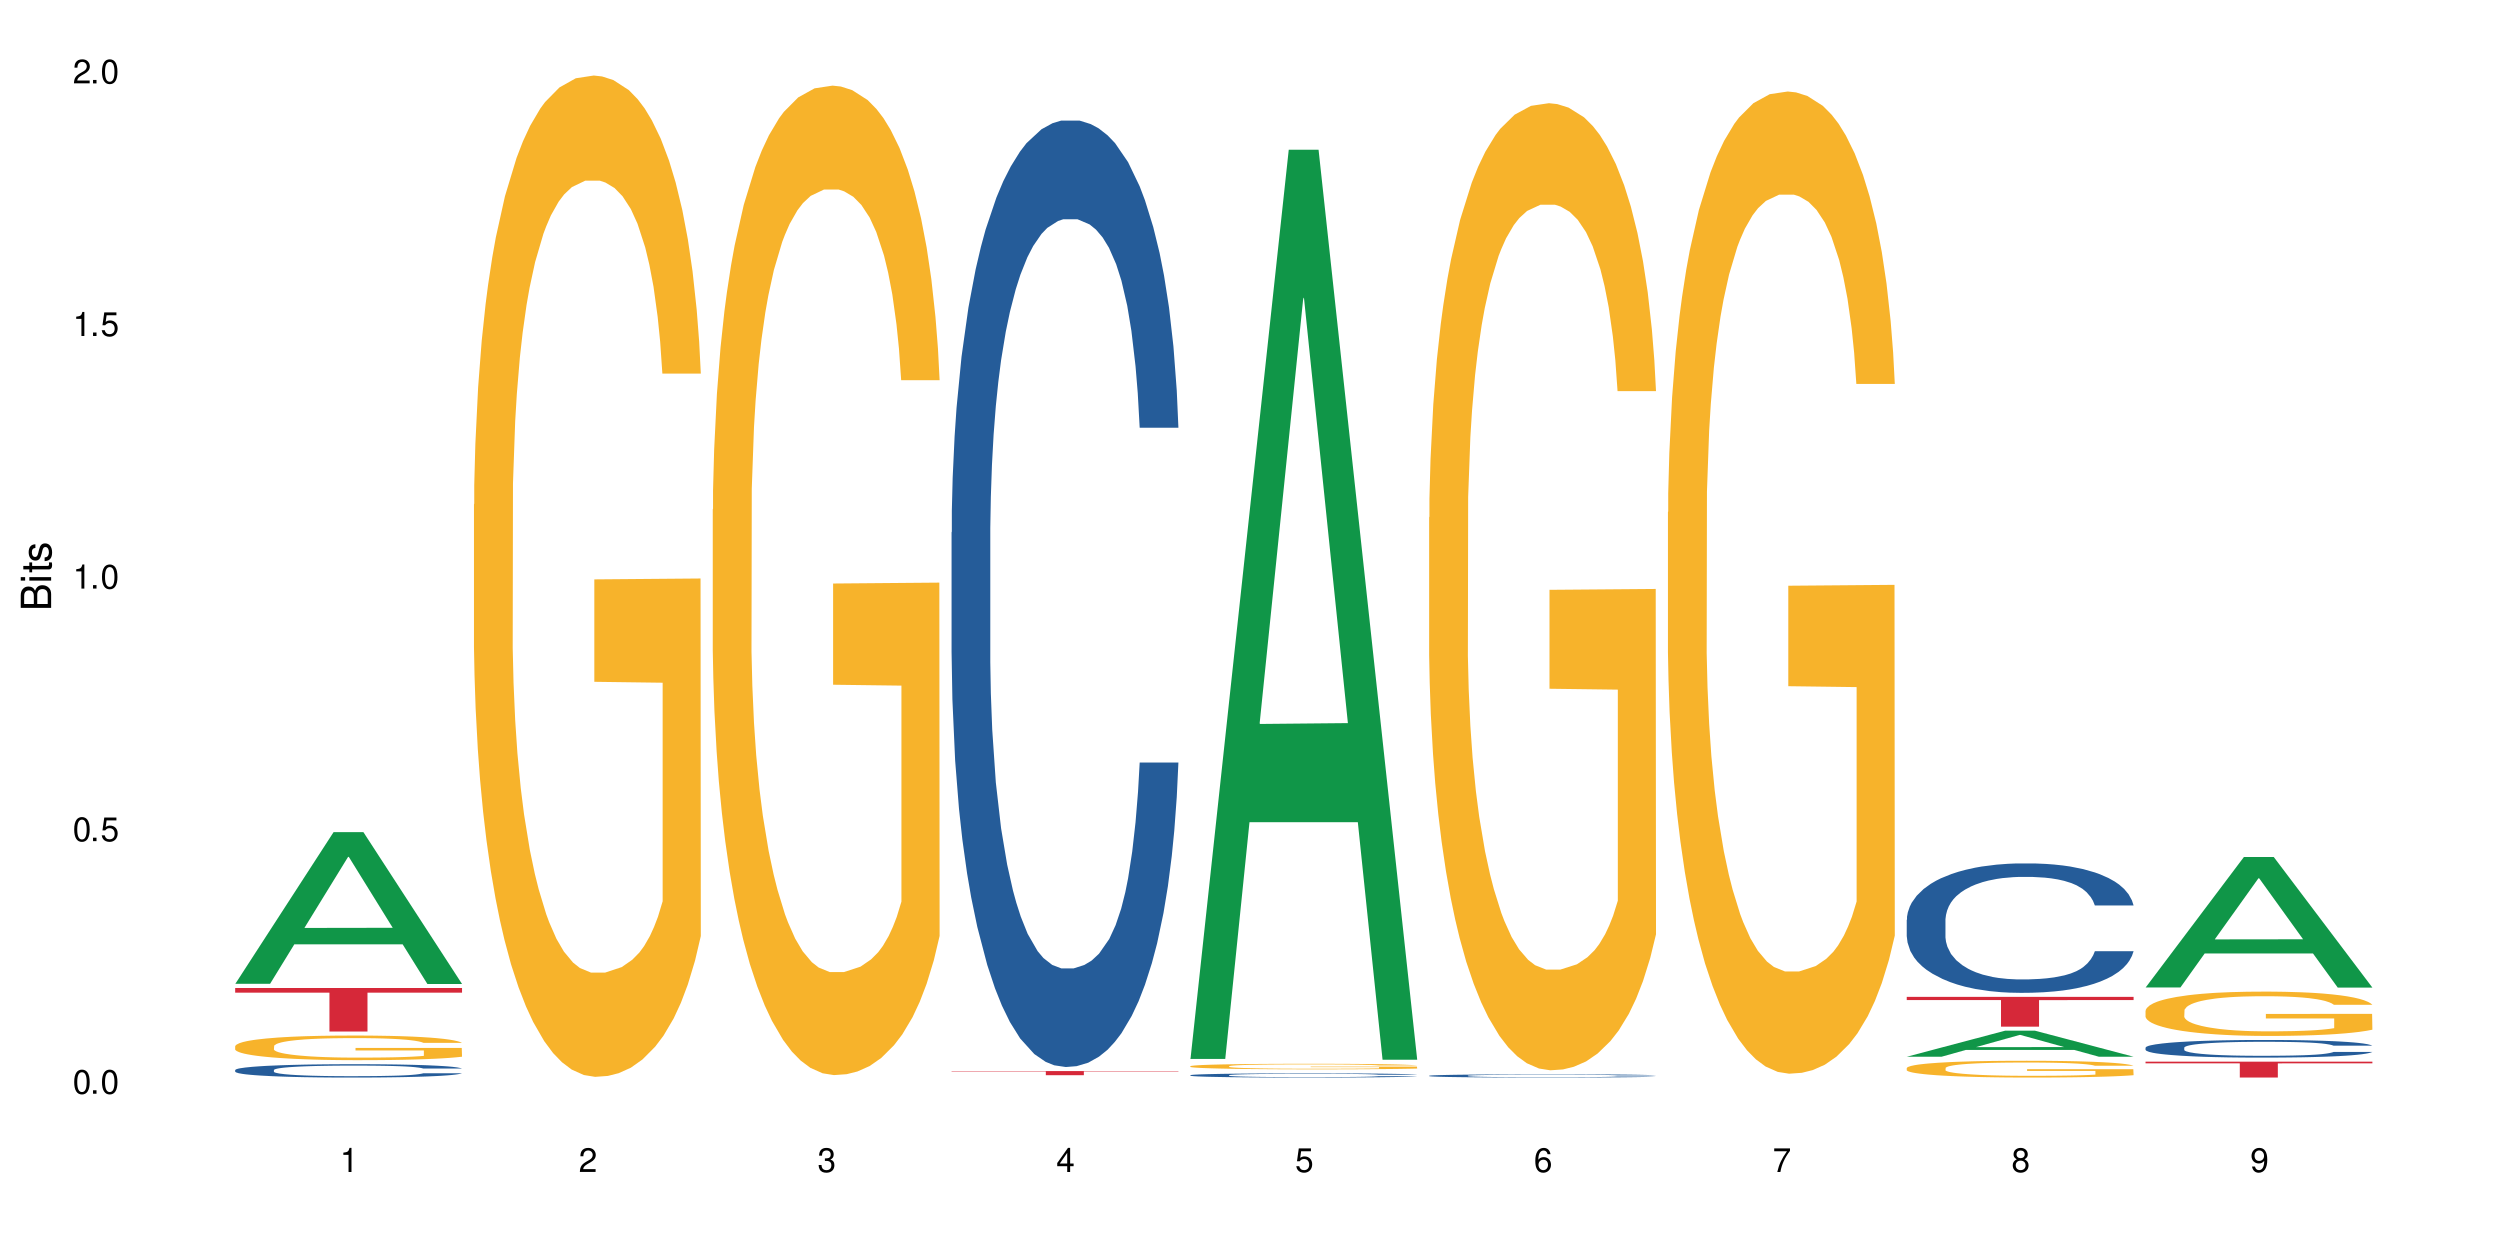 <?xml version="1.0" encoding="UTF-8"?>
<svg xmlns="http://www.w3.org/2000/svg" xmlns:xlink="http://www.w3.org/1999/xlink" width="720" height="360" viewBox="0 0 720 360">
<defs>
<g>
<g id="glyph-0-0">
</g>
<g id="glyph-0-1">
<path d="M 2.641 -6.938 C 2 -6.938 1.422 -6.656 1.078 -6.172 C 0.641 -5.562 0.406 -4.641 0.406 -3.359 C 0.406 -1.016 1.188 0.219 2.641 0.219 C 4.078 0.219 4.859 -1.016 4.859 -3.297 C 4.859 -4.641 4.656 -5.547 4.203 -6.172 C 3.844 -6.656 3.281 -6.938 2.641 -6.938 Z M 2.641 -6.188 C 3.547 -6.188 4 -5.25 4 -3.375 C 4 -1.406 3.562 -0.484 2.625 -0.484 C 1.734 -0.484 1.281 -1.438 1.281 -3.344 C 1.281 -5.25 1.734 -6.188 2.641 -6.188 Z M 2.641 -6.188 "/>
</g>
<g id="glyph-0-2">
<path d="M 1.828 -1 L 0.828 -1 L 0.828 0 L 1.828 0 Z M 1.828 -1 "/>
</g>
<g id="glyph-0-3">
<path d="M 4.562 -6.797 L 1.062 -6.797 L 0.547 -3.094 L 1.328 -3.094 C 1.719 -3.562 2.047 -3.734 2.578 -3.734 C 3.484 -3.734 4.062 -3.109 4.062 -2.094 C 4.062 -1.125 3.484 -0.531 2.578 -0.531 C 1.828 -0.531 1.375 -0.906 1.188 -1.672 L 0.328 -1.672 C 0.453 -1.109 0.547 -0.844 0.75 -0.594 C 1.125 -0.078 1.828 0.219 2.594 0.219 C 3.969 0.219 4.922 -0.781 4.922 -2.219 C 4.922 -3.562 4.031 -4.484 2.719 -4.484 C 2.25 -4.484 1.859 -4.359 1.469 -4.062 L 1.734 -5.969 L 4.562 -5.969 Z M 4.562 -6.797 "/>
</g>
<g id="glyph-0-4">
<path d="M 2.484 -4.938 L 2.484 0 L 3.328 0 L 3.328 -6.938 L 2.766 -6.938 C 2.469 -5.875 2.281 -5.734 0.984 -5.562 L 0.984 -4.938 Z M 2.484 -4.938 "/>
</g>
<g id="glyph-0-5">
<path d="M 4.859 -0.828 L 1.281 -0.828 C 1.359 -1.406 1.672 -1.781 2.5 -2.281 L 3.469 -2.828 C 4.406 -3.344 4.906 -4.062 4.906 -4.906 C 4.906 -5.484 4.672 -6.031 4.266 -6.406 C 3.859 -6.766 3.375 -6.938 2.719 -6.938 C 1.859 -6.938 1.219 -6.625 0.844 -6.031 C 0.609 -5.672 0.5 -5.234 0.484 -4.531 L 1.328 -4.531 C 1.359 -5.016 1.406 -5.281 1.531 -5.516 C 1.75 -5.938 2.188 -6.203 2.703 -6.203 C 3.469 -6.203 4.031 -5.641 4.031 -4.891 C 4.031 -4.344 3.719 -3.859 3.125 -3.516 L 2.234 -3 C 0.812 -2.172 0.406 -1.531 0.328 -0.016 L 4.859 -0.016 Z M 4.859 -0.828 "/>
</g>
<g id="glyph-0-6">
<path d="M 2.125 -3.188 L 2.578 -3.188 C 3.5 -3.188 3.984 -2.766 3.984 -1.922 C 3.984 -1.062 3.469 -0.531 2.594 -0.531 C 1.656 -0.531 1.203 -1 1.156 -2.016 L 0.312 -2.016 C 0.344 -1.453 0.438 -1.094 0.609 -0.781 C 0.953 -0.109 1.625 0.219 2.547 0.219 C 3.953 0.219 4.859 -0.625 4.859 -1.938 C 4.859 -2.828 4.516 -3.297 3.703 -3.594 C 4.344 -3.844 4.656 -4.328 4.656 -5.031 C 4.656 -6.219 3.875 -6.938 2.578 -6.938 C 1.203 -6.938 0.484 -6.172 0.453 -4.703 L 1.297 -4.703 C 1.312 -5.125 1.344 -5.359 1.453 -5.578 C 1.641 -5.969 2.062 -6.203 2.594 -6.203 C 3.344 -6.203 3.797 -5.75 3.797 -5 C 3.797 -4.516 3.609 -4.219 3.25 -4.047 C 3.016 -3.953 2.703 -3.922 2.125 -3.906 Z M 2.125 -3.188 "/>
</g>
<g id="glyph-0-7">
<path d="M 3.141 -1.672 L 3.141 0 L 3.984 0 L 3.984 -1.672 L 4.984 -1.672 L 4.984 -2.438 L 3.984 -2.438 L 3.984 -6.938 L 3.359 -6.938 L 0.266 -2.578 L 0.266 -1.672 Z M 3.141 -2.438 L 1 -2.438 L 3.141 -5.5 Z M 3.141 -2.438 "/>
</g>
<g id="glyph-0-8">
<path d="M 4.781 -5.125 C 4.609 -6.266 3.891 -6.938 2.844 -6.938 C 2.094 -6.938 1.422 -6.578 1.031 -5.953 C 0.594 -5.266 0.406 -4.422 0.406 -3.172 C 0.406 -2 0.578 -1.25 0.984 -0.641 C 1.359 -0.078 1.953 0.219 2.703 0.219 C 3.984 0.219 4.922 -0.75 4.922 -2.094 C 4.922 -3.375 4.062 -4.281 2.844 -4.281 C 2.172 -4.281 1.641 -4.031 1.281 -3.516 C 1.281 -5.234 1.828 -6.188 2.797 -6.188 C 3.391 -6.188 3.797 -5.797 3.938 -5.125 Z M 2.734 -3.531 C 3.547 -3.531 4.062 -2.953 4.062 -2.031 C 4.062 -1.156 3.484 -0.531 2.703 -0.531 C 1.922 -0.531 1.328 -1.188 1.328 -2.078 C 1.328 -2.938 1.906 -3.531 2.734 -3.531 Z M 2.734 -3.531 "/>
</g>
<g id="glyph-0-9">
<path d="M 4.984 -6.797 L 0.438 -6.797 L 0.438 -5.969 L 4.109 -5.969 C 2.5 -3.656 1.828 -2.234 1.328 0 L 2.219 0 C 2.594 -2.172 3.453 -4.047 4.984 -6.094 Z M 4.984 -6.797 "/>
</g>
<g id="glyph-0-10">
<path d="M 3.75 -3.656 C 4.469 -4.094 4.688 -4.438 4.688 -5.078 C 4.688 -6.172 3.844 -6.938 2.641 -6.938 C 1.438 -6.938 0.594 -6.172 0.594 -5.094 C 0.594 -4.438 0.812 -4.094 1.516 -3.656 C 0.734 -3.266 0.359 -2.703 0.359 -1.922 C 0.359 -0.656 1.281 0.219 2.641 0.219 C 3.984 0.219 4.922 -0.656 4.922 -1.922 C 4.922 -2.703 4.531 -3.266 3.75 -3.656 Z M 2.641 -6.188 C 3.359 -6.188 3.812 -5.75 3.812 -5.062 C 3.812 -4.406 3.344 -3.984 2.641 -3.984 C 1.922 -3.984 1.453 -4.406 1.453 -5.078 C 1.453 -5.75 1.922 -6.188 2.641 -6.188 Z M 2.641 -3.266 C 3.484 -3.266 4.062 -2.719 4.062 -1.906 C 4.062 -1.078 3.484 -0.531 2.625 -0.531 C 1.797 -0.531 1.219 -1.094 1.219 -1.906 C 1.219 -2.719 1.781 -3.266 2.641 -3.266 Z M 2.641 -3.266 "/>
</g>
<g id="glyph-0-11">
<path d="M 0.516 -1.578 C 0.672 -0.453 1.406 0.219 2.438 0.219 C 3.188 0.219 3.859 -0.141 4.266 -0.766 C 4.688 -1.453 4.891 -2.297 4.891 -3.547 C 4.891 -4.719 4.703 -5.453 4.312 -6.078 C 3.938 -6.641 3.344 -6.938 2.594 -6.938 C 1.297 -6.938 0.359 -5.969 0.359 -4.625 C 0.359 -3.344 1.234 -2.453 2.453 -2.453 C 3.094 -2.453 3.578 -2.672 4.016 -3.203 C 4 -1.484 3.469 -0.531 2.5 -0.531 C 1.906 -0.531 1.484 -0.906 1.359 -1.578 Z M 2.578 -6.203 C 3.375 -6.203 3.969 -5.531 3.969 -4.641 C 3.969 -3.797 3.391 -3.188 2.547 -3.188 C 1.734 -3.188 1.234 -3.766 1.234 -4.688 C 1.234 -5.562 1.797 -6.203 2.578 -6.203 Z M 2.578 -6.203 "/>
</g>
<g id="glyph-1-0">
</g>
<g id="glyph-1-1">
<path d="M 0 -0.953 L 0 -4.891 C 0 -5.719 -0.234 -6.344 -0.734 -6.797 C -1.188 -7.234 -1.812 -7.469 -2.5 -7.469 C -3.547 -7.469 -4.188 -7 -4.625 -5.875 C -4.984 -6.688 -5.625 -7.094 -6.531 -7.094 C -7.172 -7.094 -7.734 -6.859 -8.141 -6.391 C -8.562 -5.922 -8.75 -5.344 -8.75 -4.5 L -8.75 -0.953 Z M -4.984 -2.062 L -7.766 -2.062 L -7.766 -4.219 C -7.766 -4.844 -7.688 -5.203 -7.453 -5.5 C -7.219 -5.812 -6.859 -5.969 -6.375 -5.969 C -5.891 -5.969 -5.531 -5.812 -5.297 -5.5 C -5.062 -5.203 -4.984 -4.844 -4.984 -4.219 Z M -0.984 -2.062 L -4 -2.062 L -4 -4.781 C -4 -5.766 -3.438 -6.359 -2.484 -6.359 C -1.547 -6.359 -0.984 -5.766 -0.984 -4.781 Z M -0.984 -2.062 "/>
</g>
<g id="glyph-1-2">
<path d="M -6.281 -1.797 L -6.281 -0.797 L 0 -0.797 L 0 -1.797 Z M -8.75 -1.797 L -8.75 -0.797 L -7.484 -0.797 L -7.484 -1.797 Z M -8.75 -1.797 "/>
</g>
<g id="glyph-1-3">
<path d="M -6.281 -3.047 L -6.281 -2.016 L -8.016 -2.016 L -8.016 -1.016 L -6.281 -1.016 L -6.281 -0.172 L -5.469 -0.172 L -5.469 -1.016 L -0.719 -1.016 C -0.078 -1.016 0.281 -1.453 0.281 -2.234 C 0.281 -2.5 0.25 -2.719 0.188 -3.047 L -0.641 -3.047 C -0.609 -2.906 -0.594 -2.766 -0.594 -2.562 C -0.594 -2.141 -0.719 -2.016 -1.156 -2.016 L -5.469 -2.016 L -5.469 -3.047 Z M -6.281 -3.047 "/>
</g>
<g id="glyph-1-4">
<path d="M -4.531 -5.25 C -5.766 -5.25 -6.469 -4.422 -6.469 -2.969 C -6.469 -1.516 -5.719 -0.562 -4.547 -0.562 C -3.562 -0.562 -3.094 -1.062 -2.734 -2.562 L -2.516 -3.484 C -2.344 -4.188 -2.094 -4.469 -1.641 -4.469 C -1.047 -4.469 -0.641 -3.875 -0.641 -3 C -0.641 -2.453 -0.797 -2 -1.062 -1.75 C -1.25 -1.594 -1.422 -1.531 -1.875 -1.469 L -1.875 -0.406 C -0.422 -0.453 0.281 -1.266 0.281 -2.922 C 0.281 -4.5 -0.5 -5.516 -1.719 -5.516 C -2.656 -5.516 -3.172 -4.984 -3.469 -3.734 L -3.703 -2.766 C -3.891 -1.953 -4.156 -1.609 -4.594 -1.609 C -5.188 -1.609 -5.547 -2.125 -5.547 -2.938 C -5.547 -3.75 -5.203 -4.172 -4.531 -4.203 Z M -4.531 -5.25 "/>
</g>
</g>
</defs>
<rect x="-72" y="-36" width="864" height="432" fill="rgb(100%, 100%, 100%)" fill-opacity="1"/>
<path fill-rule="nonzero" fill="rgb(6.275%, 58.824%, 28.235%)" fill-opacity="1" d="M 67.73 283.34 L 67.801 283.301 L 96.07 239.652 L 104.656 239.652 L 133.066 283.383 L 123.082 283.383 L 115.965 271.969 L 84.762 271.969 L 77.781 283.34 L 67.73 283.34 L 87.766 267.246 L 113.102 267.203 L 100.469 246.797 L 100.328 246.754 L 100.188 246.879 L 87.695 267.203 L 87.766 267.246 Z M 67.73 283.34 "/>
<path fill-rule="nonzero" fill="rgb(14.51%, 36.078%, 60%)" fill-opacity="1" d="M 67.73 308.164 L 67.812 308.16 L 67.812 308.078 L 68.051 307.945 L 68.605 307.773 L 69.164 307.66 L 70.598 307.453 L 72.59 307.25 L 74.664 307.098 L 76.176 307.004 L 77.531 306.934 L 80.637 306.805 L 82.629 306.738 L 84.781 306.68 L 87.41 306.617 L 89.324 306.582 L 93.625 306.527 L 96.812 306.504 L 99.281 306.492 L 104.621 306.492 L 107.809 306.504 L 110.117 306.523 L 112.668 306.551 L 114.82 306.582 L 118.562 306.66 L 121.91 306.758 L 123.426 306.816 L 125.816 306.926 L 127.648 307.031 L 128.922 307.121 L 130.355 307.25 L 131.629 307.41 L 132.586 307.59 L 133.066 307.738 L 121.91 307.738 L 121.352 307.598 L 120.715 307.488 L 119.52 307.348 L 118.324 307.242 L 116.652 307.141 L 115.137 307.074 L 113.066 307.008 L 111.234 306.965 L 109.32 306.934 L 107.488 306.914 L 103.984 306.891 L 99.922 306.891 L 98.406 306.898 L 95.297 306.926 L 93.625 306.953 L 91.234 307 L 89.562 307.047 L 87.57 307.117 L 86.215 307.176 L 84.543 307.27 L 83.348 307.348 L 81.992 307.465 L 81.195 307.555 L 80.48 307.652 L 79.84 307.77 L 79.363 307.891 L 79.043 308.02 L 78.887 308.148 L 78.887 308.691 L 79.043 308.82 L 79.441 308.965 L 80.48 309.18 L 81.992 309.367 L 83.746 309.516 L 85.418 309.621 L 86.375 309.668 L 87.648 309.727 L 89.641 309.797 L 92.512 309.867 L 94.184 309.895 L 96.734 309.922 L 99.363 309.938 L 102.867 309.938 L 105.977 309.922 L 108.047 309.906 L 110.199 309.875 L 113.145 309.816 L 114.98 309.762 L 116.57 309.695 L 117.766 309.629 L 118.562 309.57 L 119.758 309.461 L 120.715 309.344 L 121.434 309.219 L 121.91 309.102 L 133.066 309.102 L 132.586 309.242 L 131.871 309.379 L 131.152 309.48 L 130.039 309.602 L 128.762 309.711 L 126.93 309.836 L 125.418 309.914 L 123.426 310.004 L 121.59 310.07 L 119.602 310.129 L 116.652 310.199 L 114.738 310.234 L 112.668 310.266 L 110.199 310.297 L 107.09 310.32 L 103.746 310.332 L 100.637 310.336 L 97.289 310.332 L 94.82 310.316 L 91.555 310.285 L 87.492 310.223 L 84.543 310.156 L 82.23 310.086 L 80.238 310.016 L 78.008 309.922 L 75.141 309.77 L 73.387 309.648 L 72.191 309.551 L 70.84 309.414 L 69.883 309.289 L 68.766 309.094 L 67.969 308.844 L 67.73 308.648 Z M 67.73 308.164 "/>
<path fill-rule="nonzero" fill="rgb(96.863%, 70.196%, 16.863%)" fill-opacity="1" d="M 67.73 301.273 L 67.812 301.27 L 67.812 301.141 L 68.129 300.848 L 68.926 300.445 L 69.961 300.113 L 71.078 299.855 L 71.793 299.719 L 72.988 299.523 L 74.023 299.383 L 76.656 299.09 L 80 298.816 L 81.832 298.703 L 83.906 298.59 L 86.852 298.469 L 88.207 298.422 L 92.352 298.32 L 97.051 298.254 L 102.23 298.234 L 104.621 298.242 L 107.887 298.266 L 112.348 298.34 L 114.898 298.402 L 116.891 298.469 L 118.961 298.551 L 121.512 298.684 L 123.902 298.836 L 125.816 298.992 L 127.727 299.188 L 129.32 299.395 L 130.676 299.621 L 131.871 299.895 L 132.586 300.121 L 133.066 300.348 L 121.988 300.348 L 121.352 300.121 L 120.637 299.945 L 119.441 299.73 L 118.246 299.578 L 117.051 299.453 L 114.82 299.285 L 112.906 299.18 L 110.516 299.09 L 108.207 299.031 L 105.578 298.992 L 103.984 298.98 L 99.762 298.98 L 95.938 299.027 L 93.707 299.078 L 92.113 299.129 L 89.879 299.227 L 88.527 299.305 L 87.73 299.355 L 85.34 299.559 L 83.746 299.738 L 82.871 299.863 L 81.754 300.055 L 80.957 300.23 L 80.082 300.492 L 79.602 300.684 L 78.965 301.125 L 78.887 302.293 L 79.125 302.539 L 79.602 302.805 L 80.238 303.039 L 81.195 303.285 L 82.152 303.473 L 83.824 303.727 L 85.258 303.895 L 86.375 304.004 L 88.527 304.18 L 89.402 304.238 L 91.473 304.355 L 93.625 304.445 L 96.254 304.523 L 98.246 304.562 L 101.434 304.594 L 105.496 304.594 L 110.277 304.555 L 113.305 304.504 L 115.379 304.449 L 116.73 304.406 L 118.406 304.336 L 119.602 304.27 L 120.715 304.199 L 122.07 304.09 L 122.07 302.539 L 102.391 302.531 L 102.391 301.805 L 132.984 301.801 L 133.066 304.336 L 131.391 304.508 L 129.32 304.68 L 127.328 304.809 L 125.258 304.918 L 122.309 305.039 L 119.918 305.117 L 116.254 305.211 L 112.906 305.27 L 109.402 305.305 L 106.293 305.324 L 102.629 305.332 L 99.363 305.32 L 95.855 305.281 L 93.066 305.23 L 90.52 305.164 L 87.969 305.078 L 84.781 304.945 L 82.711 304.832 L 80.559 304.699 L 78.406 304.535 L 76.496 304.359 L 75.219 304.223 L 73.945 304.07 L 72.59 303.875 L 71.316 303.652 L 70.359 303.453 L 69.484 303.227 L 68.848 303.012 L 68.211 302.719 L 67.891 302.488 L 67.73 302.285 Z M 67.73 301.273 "/>
<path fill-rule="nonzero" fill="rgb(83.922%, 15.686%, 22.353%)" fill-opacity="1" d="M 67.73 284.543 L 133.066 284.543 L 133.066 285.883 L 105.836 285.895 L 105.836 297.074 L 94.879 297.074 L 94.879 285.906 L 94.723 285.883 L 67.73 285.883 Z M 67.73 284.543 "/>
<path fill-rule="nonzero" fill="rgb(96.863%, 70.196%, 16.863%)" fill-opacity="1" d="M 136.504 145.27 L 136.582 145.004 L 136.582 139.738 L 136.902 127.887 L 137.699 111.559 L 138.734 98.125 L 139.852 87.59 L 140.566 82.062 L 141.762 74.16 L 142.797 68.367 L 145.426 56.516 L 148.773 45.453 L 150.605 40.715 L 152.68 36.234 L 155.625 31.23 L 156.98 29.391 L 161.125 25.176 L 165.824 22.543 L 171.004 21.75 L 173.395 22.016 L 176.66 23.066 L 181.121 25.965 L 183.672 28.598 L 185.664 31.23 L 187.734 34.656 L 190.285 39.922 L 192.676 46.242 L 194.586 52.566 L 196.5 60.465 L 198.094 68.895 L 199.449 78.109 L 200.645 89.172 L 201.359 98.391 L 201.836 107.605 L 190.762 107.605 L 190.125 98.391 L 189.41 91.277 L 188.215 82.586 L 187.02 76.266 L 185.824 71.262 L 183.594 64.414 L 181.68 60.203 L 179.289 56.516 L 176.98 54.145 L 174.348 52.566 L 172.758 52.039 L 168.535 52.039 L 164.707 53.883 L 162.477 55.988 L 160.883 58.094 L 158.652 62.047 L 157.301 65.207 L 156.504 67.312 L 154.113 75.477 L 152.52 82.852 L 151.641 87.855 L 150.527 95.758 L 149.73 102.867 L 148.852 113.402 L 148.375 121.301 L 147.738 139.211 L 147.66 186.617 L 147.898 196.625 L 148.375 207.422 L 149.012 216.902 L 149.969 226.91 L 150.926 234.547 L 152.598 244.82 L 154.031 251.668 L 155.148 256.145 L 157.301 263.254 L 158.176 265.625 L 160.246 270.363 L 162.398 274.051 L 165.027 277.211 L 167.02 278.793 L 170.207 280.109 L 174.27 280.109 L 179.051 278.527 L 182.078 276.422 L 184.148 274.316 L 185.504 272.473 L 187.176 269.574 L 188.371 266.941 L 189.488 264.043 L 190.844 259.566 L 190.844 196.625 L 171.164 196.359 L 171.164 166.863 L 201.758 166.602 L 201.836 269.574 L 200.164 276.684 L 198.094 283.531 L 196.102 288.801 L 194.031 293.277 L 191.082 298.281 L 188.691 301.441 L 185.027 305.129 L 181.68 307.5 L 178.176 309.078 L 175.066 309.867 L 171.402 310.133 L 168.137 309.605 L 164.629 308.027 L 161.84 305.918 L 159.289 303.285 L 156.742 299.859 L 153.555 294.332 L 151.484 289.855 L 149.332 284.324 L 147.18 277.738 L 145.27 270.629 L 143.992 265.098 L 142.719 258.777 L 141.363 250.875 L 140.09 241.922 L 139.133 233.758 L 138.258 224.539 L 137.617 215.848 L 136.98 203.996 L 136.664 194.516 L 136.504 186.352 Z M 136.504 145.27 "/>
<path fill-rule="nonzero" fill="rgb(96.863%, 70.196%, 16.863%)" fill-opacity="1" d="M 205.277 146.715 L 205.355 146.453 L 205.355 141.25 L 205.676 129.539 L 206.473 113.402 L 207.508 100.129 L 208.621 89.719 L 209.34 84.254 L 210.535 76.449 L 211.57 70.723 L 214.199 59.012 L 217.547 48.082 L 219.379 43.398 L 221.449 38.973 L 224.398 34.027 L 225.754 32.207 L 229.895 28.043 L 234.598 25.441 L 239.777 24.66 L 242.168 24.918 L 245.434 25.961 L 249.895 28.824 L 252.445 31.426 L 254.438 34.027 L 256.508 37.41 L 259.059 42.617 L 261.449 48.863 L 263.359 55.109 L 265.273 62.914 L 266.867 71.242 L 268.219 80.352 L 269.414 91.281 L 270.133 100.391 L 270.609 109.5 L 259.535 109.5 L 258.898 100.391 L 258.18 93.363 L 256.984 84.777 L 255.789 78.531 L 254.594 73.586 L 252.363 66.82 L 250.453 62.656 L 248.062 59.012 L 245.75 56.668 L 243.121 55.109 L 241.527 54.586 L 237.305 54.586 L 233.48 56.41 L 231.25 58.492 L 229.656 60.574 L 227.426 64.477 L 226.07 67.602 L 225.273 69.684 L 222.883 77.75 L 221.293 85.035 L 220.414 89.98 L 219.301 97.789 L 218.504 104.816 L 217.625 115.223 L 217.148 123.031 L 216.512 140.73 L 216.43 187.574 L 216.672 197.461 L 217.148 208.133 L 217.785 217.5 L 218.742 227.391 L 219.699 234.938 L 221.371 245.086 L 222.805 251.852 L 223.922 256.277 L 226.07 263.305 L 226.949 265.645 L 229.02 270.332 L 231.172 273.973 L 233.801 277.098 L 235.793 278.66 L 238.98 279.961 L 243.043 279.961 L 247.824 278.398 L 250.852 276.316 L 252.922 274.234 L 254.277 272.414 L 255.949 269.551 L 257.145 266.945 L 258.262 264.086 L 259.613 259.66 L 259.613 197.461 L 239.934 197.203 L 239.934 168.055 L 270.531 167.793 L 270.609 269.551 L 268.938 276.578 L 266.867 283.344 L 264.875 288.547 L 262.801 292.973 L 259.855 297.918 L 257.465 301.039 L 253.801 304.684 L 250.453 307.023 L 246.945 308.586 L 243.84 309.367 L 240.176 309.629 L 236.906 309.105 L 233.402 307.547 L 230.613 305.465 L 228.062 302.859 L 225.516 299.477 L 222.328 294.012 L 220.254 289.59 L 218.105 284.125 L 215.953 277.617 L 214.039 270.59 L 212.766 265.125 L 211.492 258.879 L 210.137 251.074 L 208.863 242.223 L 207.906 234.156 L 207.027 225.047 L 206.391 216.461 L 205.754 204.75 L 205.438 195.379 L 205.277 187.312 Z M 205.277 146.715 "/>
<path fill-rule="nonzero" fill="rgb(14.51%, 36.078%, 60%)" fill-opacity="1" d="M 274.051 153.332 L 274.129 153.082 L 274.129 147.102 L 274.367 137.637 L 274.926 125.676 L 275.484 117.453 L 276.918 102.754 L 278.91 88.555 L 280.98 77.59 L 282.496 71.113 L 283.848 66.129 L 286.957 56.914 L 288.949 52.18 L 291.102 47.941 L 293.73 43.707 L 295.641 41.215 L 299.945 37.23 L 303.129 35.484 L 305.602 34.738 L 310.938 34.738 L 314.125 35.734 L 316.438 36.98 L 318.984 38.973 L 321.137 41.215 L 324.883 46.695 L 328.23 53.672 L 329.742 57.66 L 332.133 65.383 L 333.965 72.859 L 335.238 79.336 L 336.676 88.555 L 337.949 99.766 L 338.906 112.473 L 339.383 123.184 L 328.23 123.184 L 327.672 113.219 L 327.035 105.496 L 325.84 95.281 L 324.645 88.055 L 322.969 80.832 L 321.457 76.098 L 319.383 71.363 L 317.551 68.371 L 315.641 66.129 L 313.809 64.637 L 310.301 63.141 L 306.238 63.141 L 304.723 63.641 L 301.617 65.633 L 299.945 67.375 L 297.555 70.863 L 295.879 74.102 L 293.887 79.086 L 292.535 83.32 L 290.859 89.801 L 289.664 95.531 L 288.312 103.75 L 287.516 109.98 L 286.797 116.957 L 286.16 125.18 L 285.684 133.898 L 285.363 143.117 L 285.203 152.086 L 285.203 190.703 L 285.363 199.672 L 285.762 210.137 L 286.797 225.336 L 288.312 238.539 L 290.062 249.004 L 291.738 256.477 L 292.691 259.965 L 293.969 263.953 L 295.961 268.934 L 298.828 273.918 L 300.5 275.91 L 303.051 277.906 L 305.68 278.902 L 309.188 278.902 L 312.293 277.906 L 314.363 276.66 L 316.516 274.664 L 319.465 270.43 L 321.297 266.445 L 322.891 261.711 L 324.086 256.977 L 324.883 252.988 L 326.078 245.266 L 327.035 236.797 L 327.75 228.074 L 328.23 219.605 L 339.383 219.605 L 338.906 229.57 L 338.188 239.285 L 337.473 246.512 L 336.355 255.23 L 335.082 262.957 L 333.25 271.676 L 331.734 277.406 L 329.742 283.633 L 327.91 288.367 L 325.918 292.605 L 322.969 297.586 L 321.059 300.078 L 318.984 302.32 L 316.516 304.312 L 313.41 306.059 L 310.062 307.055 L 306.957 307.305 L 303.609 306.805 L 301.141 305.809 L 297.871 303.566 L 293.809 299.082 L 290.859 294.348 L 288.551 289.613 L 286.559 284.633 L 284.328 277.906 L 281.457 266.941 L 279.707 258.473 L 278.512 251.496 L 277.156 241.777 L 276.199 233.059 L 275.086 219.105 L 274.289 201.418 L 274.051 187.715 Z M 274.051 153.332 "/>
<path fill-rule="nonzero" fill="rgb(83.922%, 15.686%, 22.353%)" fill-opacity="1" d="M 274.051 308.461 L 339.383 308.461 L 339.383 308.59 L 312.152 308.59 L 312.152 309.652 L 301.199 309.652 L 301.199 308.594 L 301.039 308.59 L 274.051 308.59 Z M 274.051 308.461 "/>
<path fill-rule="nonzero" fill="rgb(6.275%, 58.824%, 28.235%)" fill-opacity="1" d="M 342.82 304.965 L 342.891 304.723 L 371.16 43.125 L 379.746 43.125 L 408.156 305.211 L 398.176 305.211 L 391.055 236.801 L 359.852 236.801 L 352.875 304.965 L 342.82 304.965 L 362.855 208.5 L 388.191 208.254 L 375.559 85.945 L 375.418 85.699 L 375.281 86.438 L 362.785 208.254 L 362.855 208.5 Z M 342.82 304.965 "/>
<path fill-rule="nonzero" fill="rgb(14.51%, 36.078%, 60%)" fill-opacity="1" d="M 342.82 309.652 L 342.902 309.652 L 342.902 309.625 L 343.141 309.582 L 343.699 309.527 L 344.258 309.492 L 345.691 309.426 L 347.684 309.363 L 349.754 309.316 L 351.266 309.285 L 352.621 309.262 L 355.73 309.223 L 357.723 309.203 L 359.871 309.184 L 362.5 309.164 L 364.414 309.152 L 368.715 309.137 L 371.902 309.129 L 374.375 309.125 L 379.711 309.125 L 382.898 309.129 L 385.211 309.133 L 387.758 309.145 L 389.91 309.152 L 393.656 309.176 L 397 309.207 L 398.516 309.227 L 400.906 309.262 L 402.738 309.293 L 404.012 309.324 L 405.445 309.363 L 406.723 309.414 L 407.68 309.469 L 408.156 309.52 L 397 309.52 L 396.445 309.473 L 395.805 309.438 L 394.609 309.395 L 393.414 309.359 L 391.742 309.328 L 390.23 309.309 L 388.156 309.285 L 386.324 309.273 L 384.414 309.262 L 382.578 309.258 L 379.074 309.25 L 375.012 309.25 L 373.496 309.254 L 370.391 309.262 L 368.715 309.27 L 366.324 309.285 L 364.652 309.301 L 362.66 309.32 L 361.305 309.34 L 359.633 309.367 L 358.438 309.395 L 357.082 309.43 L 356.285 309.457 L 355.57 309.488 L 354.934 309.527 L 354.453 309.566 L 354.137 309.605 L 353.977 309.645 L 353.977 309.816 L 354.137 309.859 L 354.535 309.906 L 355.57 309.973 L 357.082 310.031 L 358.836 310.078 L 360.508 310.109 L 361.465 310.125 L 362.742 310.145 L 364.734 310.168 L 367.602 310.188 L 369.273 310.199 L 371.824 310.207 L 374.453 310.211 L 377.957 310.211 L 381.066 310.207 L 383.137 310.199 L 385.289 310.191 L 388.238 310.172 L 390.07 310.156 L 391.664 310.133 L 392.859 310.113 L 393.656 310.094 L 394.852 310.062 L 395.805 310.023 L 396.523 309.984 L 397 309.945 L 408.156 309.945 L 407.68 309.992 L 406.961 310.035 L 406.242 310.066 L 405.129 310.105 L 403.852 310.141 L 402.02 310.18 L 400.508 310.203 L 398.516 310.23 L 396.684 310.254 L 394.691 310.273 L 391.742 310.293 L 389.832 310.305 L 387.758 310.316 L 385.289 310.324 L 382.18 310.332 L 378.836 310.336 L 372.383 310.336 L 369.91 310.332 L 366.645 310.32 L 362.582 310.301 L 359.633 310.281 L 357.324 310.258 L 355.332 310.238 L 353.102 310.207 L 350.23 310.156 L 348.48 310.121 L 347.285 310.09 L 345.93 310.047 L 344.973 310.008 L 343.859 309.945 L 343.062 309.867 L 342.82 309.805 Z M 342.82 309.652 "/>
<path fill-rule="nonzero" fill="rgb(96.863%, 70.196%, 16.863%)" fill-opacity="1" d="M 342.82 307.055 L 342.902 307.051 L 342.902 307.023 L 343.219 306.957 L 344.016 306.867 L 345.051 306.793 L 346.168 306.734 L 346.887 306.703 L 348.082 306.66 L 349.117 306.629 L 351.746 306.562 L 355.094 306.504 L 356.926 306.477 L 358.996 306.453 L 361.945 306.426 L 363.297 306.414 L 367.441 306.391 L 372.141 306.375 L 377.32 306.371 L 379.711 306.375 L 382.977 306.379 L 387.441 306.395 L 389.988 306.41 L 391.98 306.426 L 394.055 306.441 L 396.602 306.473 L 398.992 306.508 L 400.906 306.543 L 402.816 306.586 L 404.41 306.633 L 405.766 306.684 L 406.961 306.746 L 407.68 306.797 L 408.156 306.848 L 397.082 306.848 L 396.445 306.797 L 395.727 306.758 L 394.531 306.707 L 393.336 306.672 L 392.141 306.645 L 389.91 306.609 L 387.996 306.586 L 385.609 306.562 L 383.297 306.551 L 380.668 306.543 L 379.074 306.539 L 374.852 306.539 L 371.027 306.551 L 368.797 306.562 L 367.203 306.574 L 364.973 306.594 L 363.617 306.613 L 362.82 306.625 L 360.43 306.668 L 358.836 306.711 L 357.961 306.738 L 356.844 306.781 L 356.047 306.82 L 355.172 306.879 L 354.695 306.922 L 354.055 307.02 L 353.977 307.281 L 354.215 307.336 L 354.695 307.398 L 355.332 307.449 L 356.285 307.504 L 357.242 307.547 L 358.918 307.605 L 360.352 307.641 L 361.465 307.668 L 363.617 307.707 L 364.492 307.719 L 366.566 307.746 L 368.715 307.766 L 371.344 307.781 L 373.336 307.793 L 376.523 307.801 L 380.59 307.801 L 385.367 307.789 L 388.395 307.777 L 390.469 307.766 L 391.824 307.758 L 393.496 307.742 L 394.691 307.727 L 395.805 307.711 L 397.16 307.688 L 397.16 307.336 L 377.48 307.336 L 377.48 307.172 L 408.074 307.172 L 408.156 307.742 L 406.484 307.781 L 404.41 307.816 L 402.418 307.848 L 400.348 307.871 L 397.398 307.898 L 395.008 307.918 L 391.344 307.938 L 387.996 307.949 L 384.492 307.961 L 381.387 307.965 L 377.719 307.965 L 374.453 307.961 L 370.949 307.953 L 368.16 307.941 L 365.609 307.926 L 363.059 307.906 L 359.871 307.879 L 357.801 307.852 L 355.648 307.824 L 353.5 307.785 L 351.586 307.746 L 350.312 307.715 L 349.035 307.68 L 347.684 307.637 L 346.406 307.59 L 345.449 307.543 L 344.574 307.492 L 343.938 307.445 L 343.301 307.379 L 342.98 307.328 L 342.82 307.281 Z M 342.82 307.055 "/>
<path fill-rule="nonzero" fill="rgb(14.51%, 36.078%, 60%)" fill-opacity="1" d="M 411.594 309.809 L 411.676 309.809 L 411.676 309.789 L 411.914 309.758 L 412.473 309.715 L 413.027 309.688 L 414.461 309.637 L 416.453 309.59 L 418.527 309.551 L 420.039 309.527 L 421.395 309.512 L 424.5 309.48 L 426.492 309.465 L 428.645 309.449 L 431.273 309.434 L 433.188 309.426 L 437.488 309.414 L 440.676 309.406 L 443.145 309.402 L 448.484 309.402 L 451.672 309.406 L 453.98 309.41 L 456.531 309.418 L 458.684 309.426 L 462.426 309.445 L 465.773 309.469 L 467.289 309.48 L 469.68 309.508 L 471.512 309.535 L 472.785 309.559 L 474.219 309.59 L 475.496 309.625 L 476.449 309.672 L 476.93 309.707 L 465.773 309.707 L 465.215 309.672 L 464.578 309.645 L 463.383 309.609 L 462.188 309.586 L 460.516 309.562 L 459 309.547 L 456.93 309.531 L 455.098 309.52 L 453.184 309.512 L 451.352 309.508 L 447.848 309.5 L 443.785 309.5 L 442.27 309.504 L 439.164 309.508 L 437.488 309.516 L 435.098 309.527 L 433.426 309.539 L 431.434 309.555 L 430.078 309.57 L 428.406 309.594 L 427.211 309.613 L 425.855 309.641 L 425.059 309.66 L 424.344 309.684 L 423.707 309.715 L 423.227 309.742 L 422.91 309.773 L 422.75 309.805 L 422.75 309.938 L 422.91 309.969 L 423.309 310.004 L 424.344 310.055 L 425.855 310.102 L 427.609 310.137 L 429.281 310.164 L 430.238 310.176 L 431.512 310.188 L 433.504 310.207 L 436.375 310.223 L 438.047 310.23 L 440.598 310.238 L 449.84 310.238 L 451.91 310.23 L 454.062 310.227 L 457.008 310.211 L 458.844 310.199 L 460.438 310.18 L 461.629 310.164 L 462.426 310.152 L 463.621 310.125 L 464.578 310.098 L 465.297 310.066 L 465.773 310.035 L 476.93 310.035 L 476.449 310.07 L 475.734 310.105 L 475.016 310.129 L 473.902 310.16 L 472.625 310.184 L 470.793 310.215 L 469.281 310.234 L 467.289 310.258 L 465.457 310.273 L 463.465 310.285 L 460.516 310.305 L 458.602 310.312 L 456.531 310.32 L 454.062 310.328 L 450.953 310.332 L 447.609 310.336 L 441.152 310.336 L 438.684 310.332 L 435.418 310.324 L 431.355 310.309 L 428.406 310.293 L 426.094 310.277 L 424.105 310.258 L 421.871 310.238 L 419.004 310.199 L 417.25 310.172 L 416.055 310.145 L 414.703 310.113 L 413.746 310.082 L 412.629 310.035 L 411.832 309.977 L 411.594 309.93 Z M 411.594 309.809 "/>
<path fill-rule="nonzero" fill="rgb(96.863%, 70.196%, 16.863%)" fill-opacity="1" d="M 411.594 149.016 L 411.676 148.762 L 411.676 143.672 L 411.992 132.227 L 412.789 116.457 L 413.824 103.484 L 414.941 93.309 L 415.656 87.969 L 416.852 80.34 L 417.891 74.742 L 420.52 63.297 L 423.863 52.613 L 425.695 48.035 L 427.77 43.711 L 430.715 38.879 L 432.07 37.098 L 436.215 33.027 L 440.914 30.484 L 446.094 29.719 L 448.484 29.977 L 451.75 30.992 L 456.211 33.789 L 458.762 36.332 L 460.754 38.879 L 462.824 42.184 L 465.375 47.27 L 467.766 53.375 L 469.68 59.48 L 471.59 67.113 L 473.184 75.25 L 474.539 84.152 L 475.734 94.836 L 476.449 103.738 L 476.93 112.641 L 465.855 112.641 L 465.215 103.738 L 464.5 96.871 L 463.305 88.477 L 462.109 82.371 L 460.914 77.539 L 458.684 70.926 L 456.77 66.855 L 454.379 63.297 L 452.07 61.008 L 449.441 59.48 L 447.848 58.973 L 443.625 58.973 L 439.801 60.754 L 437.57 62.789 L 435.977 64.82 L 433.746 68.637 L 432.391 71.691 L 431.594 73.727 L 429.203 81.609 L 427.609 88.73 L 426.734 93.566 L 425.617 101.195 L 424.82 108.062 L 423.945 118.238 L 423.465 125.867 L 422.828 143.164 L 422.75 188.949 L 422.988 198.617 L 423.465 209.043 L 424.105 218.203 L 425.059 227.867 L 426.016 235.242 L 427.688 245.164 L 429.125 251.777 L 430.238 256.102 L 432.391 262.969 L 433.266 265.258 L 435.336 269.836 L 437.488 273.398 L 440.117 276.449 L 442.109 277.977 L 445.297 279.246 L 449.359 279.246 L 454.141 277.723 L 457.168 275.688 L 459.242 273.652 L 460.594 271.871 L 462.27 269.074 L 463.465 266.531 L 464.578 263.73 L 465.934 259.406 L 465.934 198.617 L 446.254 198.359 L 446.254 169.871 L 476.848 169.617 L 476.93 269.074 L 475.254 275.941 L 473.184 282.555 L 471.191 287.641 L 469.121 291.965 L 466.172 296.797 L 463.781 299.852 L 460.117 303.41 L 456.77 305.703 L 453.266 307.227 L 450.156 307.992 L 446.492 308.246 L 443.227 307.734 L 439.719 306.211 L 436.93 304.176 L 434.383 301.633 L 431.832 298.324 L 428.645 292.984 L 426.574 288.66 L 424.422 283.316 L 422.27 276.957 L 420.359 270.09 L 419.082 264.75 L 417.809 258.645 L 416.453 251.016 L 415.18 242.367 L 414.223 234.48 L 413.348 225.578 L 412.711 217.184 L 412.074 205.738 L 411.754 196.582 L 411.594 188.695 Z M 411.594 149.016 "/>
<path fill-rule="nonzero" fill="rgb(96.863%, 70.196%, 16.863%)" fill-opacity="1" d="M 480.367 147.508 L 480.445 147.25 L 480.445 142.086 L 480.766 130.461 L 481.562 114.441 L 482.598 101.266 L 483.715 90.934 L 484.43 85.508 L 485.625 77.758 L 486.66 72.074 L 489.289 60.449 L 492.637 49.602 L 494.469 44.949 L 496.543 40.559 L 499.488 35.648 L 500.844 33.84 L 504.988 29.707 L 509.688 27.125 L 514.867 26.352 L 517.258 26.609 L 520.523 27.641 L 524.984 30.484 L 527.535 33.066 L 529.527 35.648 L 531.598 39.008 L 534.148 44.176 L 536.539 50.375 L 538.449 56.574 L 540.363 64.324 L 541.957 72.594 L 543.312 81.633 L 544.508 92.484 L 545.223 101.527 L 545.703 110.566 L 534.625 110.566 L 533.988 101.527 L 533.273 94.551 L 532.078 86.027 L 530.883 79.824 L 529.688 74.918 L 527.457 68.199 L 525.543 64.066 L 523.152 60.449 L 520.844 58.125 L 518.215 56.574 L 516.621 56.059 L 512.398 56.059 L 508.574 57.867 L 506.34 59.934 L 504.746 62 L 502.516 65.875 L 501.164 68.977 L 500.367 71.043 L 497.977 79.051 L 496.383 86.285 L 495.504 91.191 L 494.391 98.941 L 493.594 105.918 L 492.719 116.25 L 492.238 124 L 491.602 141.566 L 491.523 188.07 L 491.762 197.887 L 492.238 208.477 L 492.875 217.777 L 493.832 227.594 L 494.789 235.086 L 496.461 245.16 L 497.895 251.879 L 499.012 256.27 L 501.164 263.246 L 502.039 265.57 L 504.109 270.219 L 506.262 273.836 L 508.891 276.938 L 510.883 278.484 L 514.07 279.777 L 518.133 279.777 L 522.914 278.227 L 525.941 276.16 L 528.012 274.094 L 529.367 272.285 L 531.039 269.445 L 532.234 266.859 L 533.352 264.02 L 534.707 259.629 L 534.707 197.887 L 515.027 197.625 L 515.027 168.691 L 545.621 168.434 L 545.703 269.445 L 544.027 276.418 L 541.957 283.137 L 539.965 288.305 L 537.895 292.695 L 534.945 297.602 L 532.555 300.703 L 528.891 304.32 L 525.543 306.645 L 522.039 308.195 L 518.93 308.969 L 515.266 309.227 L 512 308.711 L 508.492 307.16 L 505.703 305.094 L 503.156 302.512 L 500.605 299.152 L 497.418 293.727 L 495.348 289.336 L 493.195 283.91 L 491.043 277.453 L 489.133 270.477 L 487.855 265.051 L 486.582 258.852 L 485.227 251.102 L 483.953 242.32 L 482.996 234.312 L 482.121 225.27 L 481.484 216.742 L 480.844 205.117 L 480.527 195.82 L 480.367 187.809 Z M 480.367 147.508 "/>
<path fill-rule="nonzero" fill="rgb(6.275%, 58.824%, 28.235%)" fill-opacity="1" d="M 549.141 304.332 L 549.211 304.324 L 577.48 296.836 L 586.066 296.836 L 614.473 304.34 L 604.492 304.34 L 597.371 302.379 L 566.172 302.379 L 559.191 304.332 L 549.141 304.332 L 569.172 301.57 L 594.512 301.562 L 581.875 298.062 L 581.738 298.055 L 581.598 298.074 L 569.102 301.562 L 569.172 301.57 Z M 549.141 304.332 "/>
<path fill-rule="nonzero" fill="rgb(14.51%, 36.078%, 60%)" fill-opacity="1" d="M 549.141 264.891 L 549.219 264.855 L 549.219 264.039 L 549.457 262.746 L 550.016 261.109 L 550.574 259.984 L 552.008 257.973 L 554 256.031 L 556.07 254.535 L 557.586 253.648 L 558.941 252.965 L 562.047 251.707 L 564.039 251.059 L 566.191 250.48 L 568.82 249.898 L 570.73 249.559 L 575.035 249.016 L 578.223 248.777 L 580.691 248.672 L 586.031 248.672 L 589.215 248.809 L 591.527 248.98 L 594.078 249.254 L 596.227 249.559 L 599.973 250.309 L 603.32 251.262 L 604.832 251.809 L 607.223 252.863 L 609.055 253.887 L 610.332 254.773 L 611.766 256.031 L 613.039 257.566 L 613.996 259.305 L 614.473 260.77 L 603.32 260.77 L 602.762 259.406 L 602.125 258.348 L 600.93 256.953 L 599.734 255.965 L 598.062 254.977 L 596.547 254.328 L 594.477 253.684 L 592.645 253.273 L 590.73 252.965 L 588.898 252.762 L 585.391 252.559 L 581.328 252.559 L 579.816 252.625 L 576.707 252.898 L 575.035 253.137 L 572.645 253.613 L 570.973 254.055 L 568.98 254.738 L 567.625 255.316 L 565.953 256.203 L 564.758 256.988 L 563.402 258.109 L 562.605 258.961 L 561.887 259.918 L 561.25 261.039 L 560.773 262.234 L 560.453 263.492 L 560.293 264.719 L 560.293 270 L 560.453 271.227 L 560.852 272.66 L 561.887 274.738 L 563.402 276.543 L 565.156 277.973 L 566.828 278.996 L 567.785 279.473 L 569.059 280.02 L 571.051 280.699 L 573.918 281.379 L 575.594 281.652 L 578.141 281.926 L 580.77 282.062 L 584.277 282.062 L 587.383 281.926 L 589.457 281.754 L 591.605 281.484 L 594.555 280.902 L 596.387 280.359 L 597.98 279.711 L 599.176 279.062 L 599.973 278.52 L 601.168 277.461 L 602.125 276.305 L 602.84 275.113 L 603.32 273.953 L 614.473 273.953 L 613.996 275.316 L 613.277 276.645 L 612.562 277.633 L 611.445 278.824 L 610.172 279.883 L 608.34 281.074 L 606.824 281.855 L 604.832 282.711 L 603 283.355 L 601.008 283.938 L 598.062 284.617 L 596.148 284.957 L 594.078 285.266 L 591.605 285.535 L 588.5 285.773 L 585.152 285.91 L 582.047 285.945 L 578.699 285.879 L 576.23 285.742 L 572.965 285.434 L 568.898 284.82 L 565.953 284.176 L 563.641 283.527 L 561.648 282.844 L 559.418 281.926 L 556.551 280.426 L 554.797 279.27 L 553.602 278.312 L 552.246 276.984 L 551.293 275.793 L 550.176 273.887 L 549.379 271.465 L 549.141 269.594 Z M 549.141 264.891 "/>
<path fill-rule="nonzero" fill="rgb(96.863%, 70.196%, 16.863%)" fill-opacity="1" d="M 549.141 307.57 L 549.219 307.566 L 549.219 307.477 L 549.539 307.277 L 550.336 307.004 L 551.371 306.781 L 552.484 306.602 L 553.203 306.512 L 554.398 306.379 L 555.434 306.281 L 558.062 306.082 L 561.41 305.895 L 563.242 305.816 L 565.312 305.742 L 568.262 305.656 L 569.617 305.625 L 573.758 305.555 L 578.461 305.512 L 583.641 305.5 L 586.031 305.504 L 589.297 305.52 L 593.758 305.57 L 596.309 305.613 L 598.301 305.656 L 600.371 305.715 L 602.922 305.805 L 605.312 305.91 L 607.223 306.016 L 609.137 306.148 L 610.73 306.289 L 612.082 306.445 L 613.277 306.629 L 613.996 306.785 L 614.473 306.938 L 603.398 306.938 L 602.762 306.785 L 602.043 306.664 L 600.848 306.52 L 599.652 306.414 L 598.461 306.328 L 596.227 306.215 L 594.316 306.145 L 591.926 306.082 L 589.613 306.043 L 586.984 306.016 L 585.391 306.008 L 581.168 306.008 L 577.344 306.039 L 575.113 306.074 L 573.52 306.109 L 571.289 306.176 L 569.934 306.227 L 569.137 306.262 L 566.75 306.398 L 565.156 306.523 L 564.277 306.609 L 563.164 306.738 L 562.367 306.859 L 561.488 307.035 L 561.012 307.168 L 560.375 307.469 L 560.293 308.266 L 560.535 308.434 L 561.012 308.613 L 561.648 308.773 L 562.605 308.941 L 563.562 309.07 L 565.234 309.242 L 566.668 309.355 L 567.785 309.43 L 569.934 309.551 L 570.812 309.59 L 572.883 309.672 L 575.035 309.73 L 577.664 309.785 L 579.656 309.812 L 582.844 309.832 L 586.906 309.832 L 591.688 309.809 L 594.715 309.773 L 596.785 309.738 L 598.141 309.707 L 599.812 309.656 L 601.008 309.613 L 602.125 309.562 L 603.48 309.488 L 603.48 308.434 L 583.797 308.43 L 583.797 307.934 L 614.395 307.93 L 614.473 309.656 L 612.801 309.777 L 610.73 309.891 L 608.738 309.98 L 606.664 310.055 L 603.719 310.137 L 601.328 310.191 L 597.664 310.254 L 594.316 310.293 L 590.809 310.32 L 587.703 310.332 L 584.039 310.336 L 580.77 310.328 L 577.266 310.301 L 574.477 310.266 L 571.926 310.223 L 569.379 310.164 L 566.191 310.07 L 564.117 309.996 L 561.969 309.902 L 559.816 309.793 L 557.902 309.676 L 556.629 309.582 L 555.355 309.477 L 554 309.344 L 552.727 309.191 L 551.77 309.055 L 550.895 308.902 L 550.254 308.754 L 549.617 308.555 L 549.301 308.398 L 549.141 308.262 Z M 549.141 307.57 "/>
<path fill-rule="nonzero" fill="rgb(83.922%, 15.686%, 22.353%)" fill-opacity="1" d="M 549.141 287.105 L 614.473 287.105 L 614.473 288.023 L 587.246 288.031 L 587.246 295.676 L 576.289 295.676 L 576.289 288.039 L 576.129 288.023 L 549.141 288.023 Z M 549.141 287.105 "/>
<path fill-rule="nonzero" fill="rgb(6.275%, 58.824%, 28.235%)" fill-opacity="1" d="M 617.914 284.387 L 617.98 284.352 L 646.25 246.812 L 654.836 246.812 L 683.246 284.422 L 673.266 284.422 L 666.145 274.605 L 634.945 274.605 L 627.965 284.387 L 617.914 284.387 L 637.945 270.543 L 663.285 270.508 L 650.648 252.957 L 650.512 252.922 L 650.371 253.027 L 637.875 270.508 L 637.945 270.543 Z M 617.914 284.387 "/>
<path fill-rule="nonzero" fill="rgb(14.51%, 36.078%, 60%)" fill-opacity="1" d="M 617.914 301.723 L 617.992 301.719 L 617.992 301.605 L 618.23 301.43 L 618.789 301.207 L 619.348 301.055 L 620.781 300.781 L 622.773 300.516 L 624.844 300.309 L 626.359 300.191 L 627.711 300.098 L 630.82 299.926 L 632.812 299.836 L 634.965 299.758 L 637.594 299.68 L 639.504 299.633 L 643.809 299.559 L 646.996 299.523 L 649.465 299.512 L 654.801 299.512 L 657.988 299.531 L 660.301 299.551 L 662.852 299.59 L 665 299.633 L 668.746 299.734 L 672.094 299.863 L 673.605 299.938 L 675.996 300.082 L 677.828 300.223 L 679.102 300.344 L 680.539 300.516 L 681.812 300.723 L 682.77 300.961 L 683.246 301.16 L 672.094 301.16 L 671.535 300.977 L 670.898 300.832 L 669.703 300.641 L 668.508 300.504 L 666.832 300.371 L 665.32 300.281 L 663.246 300.195 L 661.414 300.137 L 659.504 300.098 L 657.672 300.07 L 654.164 300.039 L 650.102 300.039 L 648.586 300.051 L 645.48 300.086 L 643.809 300.121 L 641.418 300.184 L 639.742 300.246 L 637.75 300.34 L 636.398 300.418 L 634.723 300.539 L 633.527 300.645 L 632.176 300.797 L 631.379 300.914 L 630.66 301.043 L 630.023 301.199 L 629.547 301.359 L 629.227 301.531 L 629.066 301.699 L 629.066 302.422 L 629.227 302.59 L 629.625 302.785 L 630.66 303.066 L 632.176 303.312 L 633.926 303.508 L 635.602 303.648 L 636.559 303.715 L 637.832 303.789 L 639.824 303.879 L 642.691 303.973 L 644.363 304.012 L 646.914 304.047 L 649.543 304.066 L 653.051 304.066 L 656.156 304.047 L 658.227 304.023 L 660.379 303.988 L 663.328 303.91 L 665.16 303.832 L 666.754 303.746 L 667.949 303.656 L 668.746 303.582 L 669.941 303.438 L 670.898 303.281 L 671.613 303.117 L 672.094 302.961 L 683.246 302.961 L 682.77 303.145 L 682.051 303.328 L 681.336 303.461 L 680.219 303.625 L 678.945 303.77 L 677.113 303.93 L 675.598 304.039 L 673.605 304.156 L 671.773 304.242 L 669.781 304.32 L 666.832 304.414 L 664.922 304.461 L 662.852 304.504 L 660.379 304.539 L 657.273 304.574 L 653.926 304.59 L 650.82 304.598 L 647.473 304.586 L 645.004 304.566 L 641.734 304.527 L 637.672 304.441 L 634.723 304.355 L 632.414 304.266 L 630.422 304.172 L 628.191 304.047 L 625.324 303.844 L 623.57 303.684 L 622.375 303.555 L 621.02 303.375 L 620.062 303.211 L 618.949 302.949 L 618.152 302.621 L 617.914 302.363 Z M 617.914 301.723 "/>
<path fill-rule="nonzero" fill="rgb(96.863%, 70.196%, 16.863%)" fill-opacity="1" d="M 617.914 291.051 L 617.992 291.039 L 617.992 290.805 L 618.312 290.281 L 619.109 289.559 L 620.145 288.965 L 621.258 288.496 L 621.977 288.25 L 623.172 287.902 L 624.207 287.645 L 626.836 287.121 L 630.184 286.629 L 632.016 286.422 L 634.086 286.223 L 637.035 286 L 638.391 285.918 L 642.531 285.734 L 647.234 285.617 L 652.414 285.582 L 654.801 285.594 L 658.07 285.641 L 662.531 285.77 L 665.082 285.883 L 667.074 286 L 669.145 286.152 L 671.695 286.387 L 674.082 286.664 L 675.996 286.945 L 677.91 287.297 L 679.5 287.668 L 680.855 288.078 L 682.051 288.566 L 682.77 288.977 L 683.246 289.383 L 672.172 289.383 L 671.535 288.977 L 670.816 288.66 L 669.621 288.273 L 668.426 287.996 L 667.23 287.773 L 665 287.469 L 663.09 287.285 L 660.699 287.121 L 658.387 287.016 L 655.758 286.945 L 654.164 286.922 L 649.941 286.922 L 646.117 287.004 L 643.887 287.098 L 642.293 287.191 L 640.062 287.367 L 638.707 287.504 L 637.91 287.598 L 635.52 287.961 L 633.926 288.285 L 633.051 288.508 L 631.934 288.859 L 631.141 289.172 L 630.262 289.641 L 629.785 289.988 L 629.148 290.781 L 629.066 292.883 L 629.305 293.324 L 629.785 293.805 L 630.422 294.223 L 631.379 294.668 L 632.332 295.004 L 634.008 295.461 L 635.441 295.762 L 636.559 295.961 L 638.707 296.277 L 639.586 296.383 L 641.656 296.59 L 643.809 296.754 L 646.438 296.895 L 648.43 296.965 L 651.617 297.023 L 655.68 297.023 L 660.461 296.953 L 663.488 296.859 L 665.559 296.766 L 666.914 296.684 L 668.586 296.555 L 669.781 296.438 L 670.898 296.312 L 672.25 296.113 L 672.25 293.324 L 652.57 293.312 L 652.57 292.008 L 683.168 291.996 L 683.246 296.555 L 681.574 296.871 L 679.5 297.176 L 677.512 297.406 L 675.438 297.605 L 672.492 297.828 L 670.102 297.969 L 666.434 298.129 L 663.09 298.234 L 659.582 298.305 L 656.477 298.34 L 652.809 298.352 L 649.543 298.328 L 646.039 298.258 L 643.25 298.164 L 640.699 298.047 L 638.148 297.898 L 634.965 297.652 L 632.891 297.453 L 630.742 297.207 L 628.59 296.918 L 626.676 296.602 L 625.402 296.359 L 624.129 296.078 L 622.773 295.727 L 621.496 295.332 L 620.543 294.969 L 619.664 294.562 L 619.027 294.176 L 618.391 293.652 L 618.07 293.23 L 617.914 292.871 Z M 617.914 291.051 "/>
<path fill-rule="nonzero" fill="rgb(83.922%, 15.686%, 22.353%)" fill-opacity="1" d="M 617.914 305.754 L 683.246 305.754 L 683.246 306.246 L 656.016 306.25 L 656.016 310.336 L 645.062 310.336 L 645.062 306.254 L 644.902 306.246 L 617.914 306.246 Z M 617.914 305.754 "/>
<g fill="rgb(0%, 0%, 0%)" fill-opacity="1">
<use xlink:href="#glyph-0-1" x="20.965" y="314.993"/>
<use xlink:href="#glyph-0-2" x="25.965" y="314.993"/>
<use xlink:href="#glyph-0-1" x="28.965" y="314.993"/>
</g>
<g fill="rgb(0%, 0%, 0%)" fill-opacity="1">
<use xlink:href="#glyph-0-1" x="20.965" y="242.251"/>
<use xlink:href="#glyph-0-2" x="25.965" y="242.251"/>
<use xlink:href="#glyph-0-3" x="28.965" y="242.251"/>
</g>
<g fill="rgb(0%, 0%, 0%)" fill-opacity="1">
<use xlink:href="#glyph-0-4" x="20.965" y="169.509"/>
<use xlink:href="#glyph-0-2" x="25.965" y="169.509"/>
<use xlink:href="#glyph-0-1" x="28.965" y="169.509"/>
</g>
<g fill="rgb(0%, 0%, 0%)" fill-opacity="1">
<use xlink:href="#glyph-0-4" x="20.965" y="96.767"/>
<use xlink:href="#glyph-0-2" x="25.965" y="96.767"/>
<use xlink:href="#glyph-0-3" x="28.965" y="96.767"/>
</g>
<g fill="rgb(0%, 0%, 0%)" fill-opacity="1">
<use xlink:href="#glyph-0-5" x="20.965" y="24.024"/>
<use xlink:href="#glyph-0-2" x="25.965" y="24.024"/>
<use xlink:href="#glyph-0-1" x="28.965" y="24.024"/>
</g>
<g fill="rgb(0%, 0%, 0%)" fill-opacity="1">
<use xlink:href="#glyph-0-4" x="97.898" y="337.532"/>
</g>
<g fill="rgb(0%, 0%, 0%)" fill-opacity="1">
<use xlink:href="#glyph-0-5" x="166.672" y="337.532"/>
</g>
<g fill="rgb(0%, 0%, 0%)" fill-opacity="1">
<use xlink:href="#glyph-0-6" x="235.445" y="337.532"/>
</g>
<g fill="rgb(0%, 0%, 0%)" fill-opacity="1">
<use xlink:href="#glyph-0-7" x="304.215" y="337.532"/>
</g>
<g fill="rgb(0%, 0%, 0%)" fill-opacity="1">
<use xlink:href="#glyph-0-3" x="372.988" y="337.532"/>
</g>
<g fill="rgb(0%, 0%, 0%)" fill-opacity="1">
<use xlink:href="#glyph-0-8" x="441.762" y="337.532"/>
</g>
<g fill="rgb(0%, 0%, 0%)" fill-opacity="1">
<use xlink:href="#glyph-0-9" x="510.535" y="337.532"/>
</g>
<g fill="rgb(0%, 0%, 0%)" fill-opacity="1">
<use xlink:href="#glyph-0-10" x="579.309" y="337.532"/>
</g>
<g fill="rgb(0%, 0%, 0%)" fill-opacity="1">
<use xlink:href="#glyph-0-11" x="648.078" y="337.532"/>
</g>
<g fill="rgb(0%, 0%, 0%)" fill-opacity="1">
<use xlink:href="#glyph-1-1" x="14.725" y="176.012"/>
<use xlink:href="#glyph-1-2" x="14.725" y="168.012"/>
<use xlink:href="#glyph-1-3" x="14.725" y="165.012"/>
<use xlink:href="#glyph-1-4" x="14.725" y="162.012"/>
</g>
</svg>
